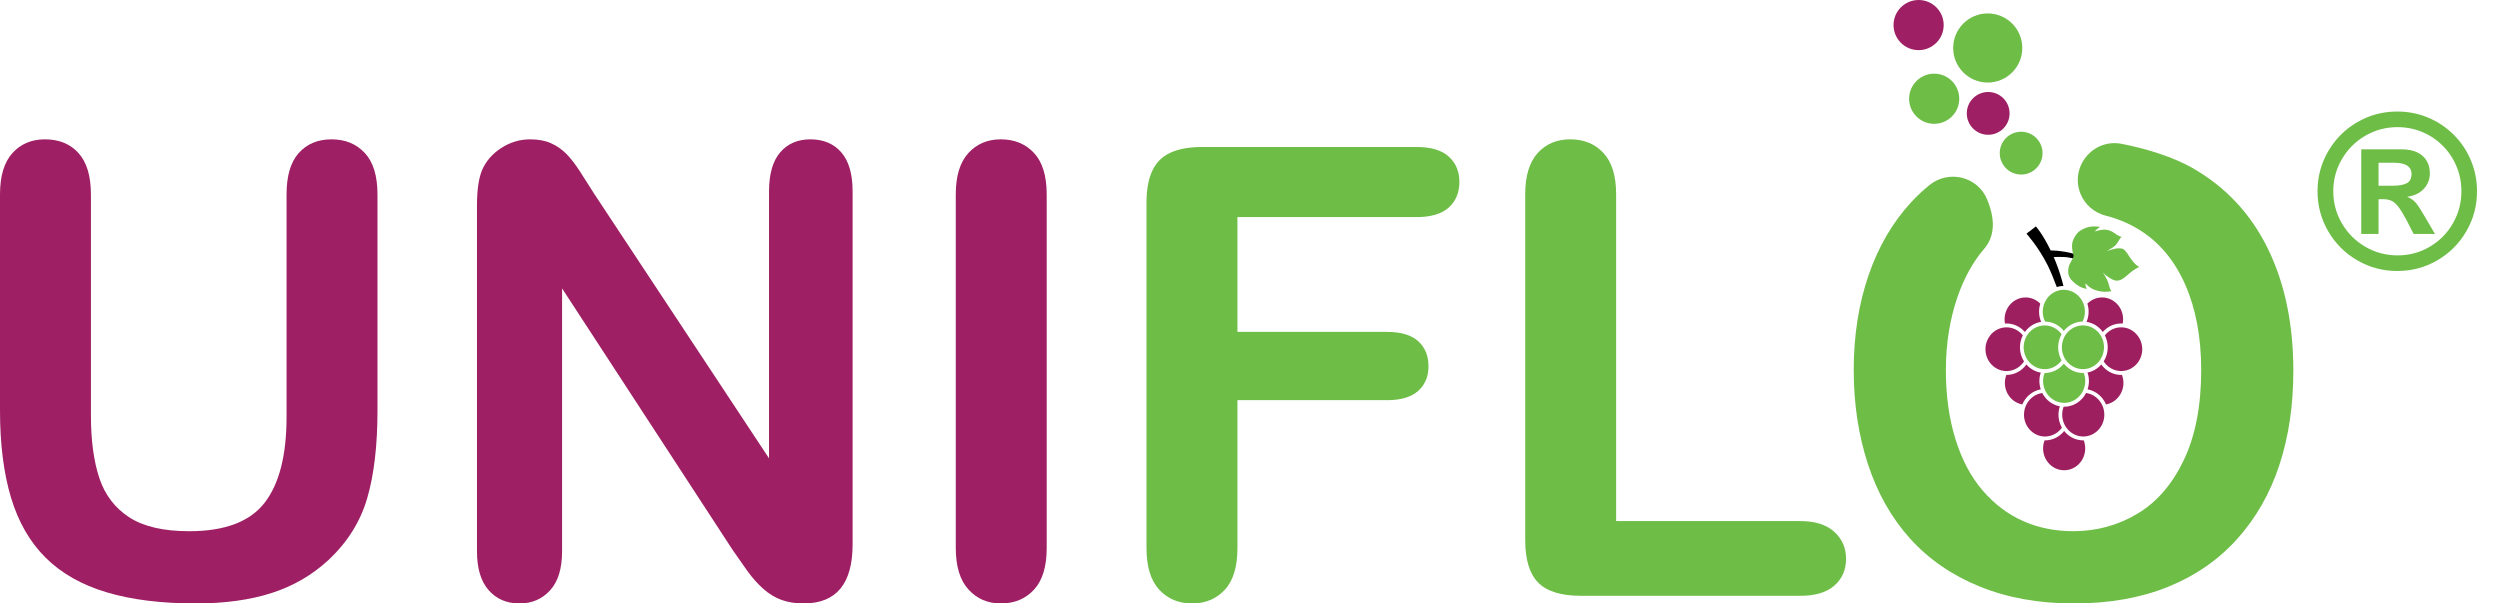 <?xml version="1.0" encoding="utf-8"?>
<!-- Generator: Adobe Illustrator 27.9.0, SVG Export Plug-In . SVG Version: 6.00 Build 0)  -->
<svg version="1.1" id="Layer_1" xmlns="http://www.w3.org/2000/svg" xmlns:xlink="http://www.w3.org/1999/xlink" x="0px" y="0px"
	 viewBox="0 0 290 70" style="enable-background:new 0 0 290 70;" xml:space="preserve">
<style type="text/css">
	.st0{fill:#9E1F63;}
	.st1{fill:#6DBD46;}
	.st2{fill:#9D1F60;}
	.st3{display:none;}
	.st4{display:inline;fill:#6DBD46;}
</style>
<g>
	<path class="st0" d="M0,47.591V22.555c0-2.131,0.479-3.729,1.438-4.794
		c0.959-1.065,2.22-1.598,3.782-1.598c1.634,0,2.93,0.533,3.889,1.598
		c0.959,1.065,1.438,2.663,1.438,4.794v25.605c0,2.912,0.326,5.345,0.977,7.298
		c0.651,1.953,1.805,3.468,3.463,4.546c1.657,1.077,3.977,1.616,6.961,1.616
		c4.119,0,7.031-1.095,8.735-3.285c1.705-2.19,2.557-5.51,2.557-9.961V22.555
		c0-2.154,0.474-3.758,1.421-4.812c0.947-1.054,2.214-1.58,3.8-1.58
		c1.586,0,2.871,0.527,3.853,1.58c0.983,1.054,1.474,2.658,1.474,4.812V47.591
		c0,4.072-0.397,7.47-1.19,10.192c-0.793,2.723-2.291,5.114-4.492,7.174
		c-1.894,1.752-4.096,3.03-6.605,3.835C28.989,69.598,26.054,70,22.693,70
		c-4.001,0-7.446-0.432-10.334-1.296c-2.888-0.864-5.244-2.202-7.067-4.013
		c-1.823-1.811-3.161-4.131-4.013-6.961S0,51.521,0,47.591z"/>
	<path class="st0" d="M68.93,22.484l20.278,30.683V22.2
		c0-2.012,0.432-3.522,1.296-4.528c0.864-1.006,2.03-1.509,3.498-1.509
		c1.515,0,2.711,0.503,3.587,1.509c0.876,1.006,1.314,2.516,1.314,4.528v40.946
		C98.903,67.715,97.009,70,93.221,70c-0.947,0-1.799-0.136-2.557-0.408
		c-0.758-0.272-1.468-0.704-2.131-1.296c-0.663-0.592-1.278-1.284-1.847-2.078
		c-0.568-0.793-1.136-1.604-1.705-2.433L65.201,33.457v30.506
		c0,1.989-0.462,3.492-1.385,4.51C62.892,69.491,61.709,70,60.265,70
		c-1.492,0-2.687-0.515-3.587-1.545c-0.9-1.03-1.349-2.527-1.349-4.492V23.798
		c0-1.705,0.189-3.042,0.568-4.013c0.45-1.065,1.196-1.935,2.237-2.61
		c1.042-0.675,2.166-1.012,3.374-1.012c0.947,0,1.758,0.154,2.433,0.462
		c0.675,0.308,1.267,0.722,1.776,1.243c0.509,0.521,1.03,1.196,1.563,2.024
		C67.811,20.72,68.361,21.584,68.93,22.484z"/>
	<path class="st0" d="M110.87,63.572V22.555c0-2.131,0.485-3.729,1.456-4.794
		c0.971-1.065,2.225-1.598,3.764-1.598c1.586,0,2.871,0.527,3.853,1.58
		c0.983,1.054,1.474,2.658,1.474,4.812V63.572c0,2.154-0.491,3.764-1.474,4.83
		C118.962,69.467,117.677,70,116.091,70c-1.515,0-2.764-0.539-3.747-1.616
		C111.362,67.307,110.87,65.703,110.87,63.572z"/>
	<path class="st1" d="M164.318,25.183h-20.775V38.5h17.366c1.61,0,2.811,0.361,3.605,1.083
		c0.793,0.722,1.19,1.687,1.19,2.894c0,1.207-0.402,2.166-1.207,2.877
		c-0.805,0.71-2.001,1.065-3.587,1.065h-17.366V63.572
		c0,2.178-0.491,3.794-1.474,4.848S139.825,70,138.286,70
		c-1.563,0-2.835-0.533-3.818-1.598s-1.474-2.675-1.474-4.83V23.514
		c0-1.515,0.225-2.752,0.675-3.711c0.45-0.959,1.154-1.657,2.113-2.095
		s2.184-0.657,3.676-0.657h24.859c1.681,0,2.93,0.373,3.747,1.119
		c0.817,0.746,1.225,1.722,1.225,2.93c0,1.231-0.408,2.22-1.225,2.965
		C167.247,24.81,165.998,25.183,164.318,25.183z"/>
	<path class="st1" d="M187.472,22.555v37.892h21.379c1.705,0,3.013,0.414,3.924,1.243
		c0.911,0.829,1.367,1.87,1.367,3.125c0,1.278-0.45,2.314-1.35,3.107
		c-0.9,0.793-2.214,1.19-3.942,1.19H183.388c-2.297,0-3.948-0.509-4.954-1.527
		c-1.006-1.018-1.509-2.663-1.509-4.936V22.555c0-2.131,0.479-3.729,1.438-4.794
		c0.959-1.065,2.22-1.598,3.782-1.598c1.586,0,2.871,0.527,3.853,1.58
		S187.472,20.4,187.472,22.555z"/>
	<g>
		<path class="st0" d="M225.467,2.908c0,1.606-1.301,2.908-2.908,2.908
			c-1.606,0-2.908-1.302-2.908-2.908C219.652,1.302,220.953,0,222.559,0
			C224.165,0,225.467,1.302,225.467,2.908"/>
		<path class="st1" d="M234.586,5.566c0,2.214-1.795,4.009-4.009,4.009
			c-2.214,0-4.009-1.795-4.009-4.009s1.795-4.009,4.009-4.009
			C232.791,1.557,234.586,3.352,234.586,5.566"/>
		<path class="st1" d="M236.935,17.764c0,1.371-1.111,2.482-2.482,2.482
			c-1.371,0-2.482-1.111-2.482-2.482c0-1.371,1.111-2.482,2.482-2.482
			C235.823,15.282,236.935,16.393,236.935,17.764"/>
		<path class="st0" d="M233.112,13.153c0,1.37-1.111,2.482-2.482,2.482
			c-1.371,0-2.482-1.111-2.482-2.482c0-1.371,1.111-2.482,2.482-2.482
			C232.001,10.67,233.112,11.782,233.112,13.153"/>
		<g>
			<g>
				<g>
					<path class="st1" d="M227.273,11.454c0,1.606-1.301,2.908-2.908,2.908
						c-1.606,0-2.908-1.302-2.908-2.908c0-1.606,1.302-2.908,2.908-2.908
						C225.972,8.546,227.273,9.848,227.273,11.454"/>
				</g>
			</g>
		</g>
		<g>
			<path class="st1" d="M263.044,28.787c-1.989-4.037-4.919-7.15-8.789-9.34
				c-2.079-1.176-5.103-2.175-8.148-2.763c-3.33-0.643-6.041,2.682-4.758,5.822
				l0,0c0.52,1.272,1.629,2.191,2.962,2.527
				c1.397,0.352,2.7,0.902,3.907,1.659c2.285,1.432,4.043,3.545,5.274,6.339
				c1.231,2.794,1.847,6.096,1.847,9.908c0,4.12-0.669,7.588-2.006,10.405
				c-1.338,2.817-3.137,4.901-5.398,6.25c-2.261,1.349-4.741,2.024-7.44,2.024
				c-2.107,0-4.043-0.391-5.806-1.172c-1.764-0.781-3.326-1.959-4.688-3.534
				c-1.361-1.574-2.415-3.557-3.161-5.948c-0.746-2.391-1.119-5.067-1.119-8.026
				c0-6.344,2-11.256,4.407-14.033c1.099-1.268,1.482-3.074,0.387-5.754
				c-1.095-2.68-4.463-3.498-6.71-1.673c-0.73,0.593-1.418,1.235-2.062,1.928
				c-2.178,2.344-3.841,5.185-4.99,8.523s-1.722,7.008-1.722,11.009
				c0,3.906,0.55,7.541,1.651,10.902c1.101,3.362,2.729,6.238,4.883,8.63
				c2.154,2.391,4.842,4.244,8.061,5.558C232.846,69.343,236.492,70,240.564,70
				c4.096,0,7.73-0.639,10.902-1.918c3.172-1.278,5.848-3.125,8.026-5.54
				s3.812-5.268,4.901-8.559c1.089-3.291,1.634-6.949,1.634-10.974
				C266.027,37.565,265.032,32.824,263.044,28.787z"/>
		</g>
		<g>
			<path d="M238.584,33.294c0.247-0.077,0.508-0.119,0.778-0.124
				c-0.213-0.823-0.515-1.85-0.897-2.789c-0.079-0.194-0.157-0.378-0.235-0.557
				c0.261-0.02,0.652-0.033,1.197-0.011c0.198,0.008,0.396,0.033,0.583,0.065
				c0.077,0.013,0.151,0.027,0.223,0.042c0.076,0.017,0.149,0.033,0.219,0.051
				c0.364,0.089,0.617,0.183,0.617,0.183l0.268-0.351c0,0-0.227-0.193-0.866-0.384
				c-0.074-0.022-0.152-0.044-0.236-0.066c-0.073-0.018-0.148-0.036-0.23-0.055
				c-0.145-0.033-0.305-0.063-0.48-0.092c-0.774-0.126-1.32-0.156-1.65-0.157
				c-0.939-1.947-1.712-2.785-1.712-2.785l-1.093,0.839c0,0,1.368,1.498,2.464,3.678
				C237.887,31.485,238.269,32.444,238.584,33.294"/>
			<path class="st2" d="M236.727,45.164c-0.101-0.304-0.158-0.629-0.158-0.968
				c0-0.34,0.058-0.666,0.159-0.971c-0.657-0.111-1.238-0.452-1.666-0.943
				c-0.525,0.731-1.361,1.208-2.304,1.208c-0.007,0-0.013-0.001-0.02-0.001
				c-0.11,0.288-0.172,0.601-0.172,0.929c0,1.249,0.876,2.289,2.023,2.498
				C234.968,46.011,235.766,45.34,236.727,45.164"/>
			<path class="st2" d="M246.053,43.491c-0.943,0-1.779-0.477-2.304-1.208
				c-0.413,0.473-0.967,0.809-1.596,0.932c0.104,0.308,0.163,0.637,0.163,0.981
				c0,0.339-0.057,0.664-0.158,0.968c0.961,0.176,1.759,0.847,2.138,1.752
				c1.148-0.208,2.023-1.247,2.023-2.498c0-0.329-0.062-0.643-0.173-0.932
				C246.114,43.487,246.084,43.491,246.053,43.491"/>
			<path class="st2" d="M241.658,51.083c-0.891,0-1.688-0.423-2.216-1.086
				c-0.528,0.663-1.326,1.086-2.216,1.086c-0.019,0-0.037-0.003-0.056-0.003
				c-0.111,0.289-0.173,0.602-0.173,0.931c0,1.4,1.097,2.538,2.445,2.538
				c1.348,0,2.444-1.138,2.444-2.538c0-0.329-0.062-0.642-0.172-0.931
				C241.696,51.079,241.678,51.083,241.658,51.083"/>
			<path class="st2" d="M237.226,50.637c0.057,0,0.112-0.004,0.168-0.009
				c0.733-0.052,1.376-0.44,1.79-1.017c-0.021-0.037-0.044-0.075-0.064-0.114
				c-0.035-0.068-0.067-0.138-0.097-0.209c-0.03-0.069-0.054-0.141-0.078-0.213
				c-0.102-0.306-0.161-0.633-0.161-0.975c0-0.339,0.058-0.664,0.159-0.968
				c-0.641-0.117-1.209-0.455-1.628-0.937c-0.049-0.056-0.096-0.114-0.141-0.174
				c-0.046-0.061-0.091-0.125-0.133-0.19c-0.049-0.079-0.096-0.16-0.138-0.243
				c-0.812,0.112-1.497,0.638-1.855,1.368c-0.035,0.072-0.067,0.146-0.095,0.221
				c-0.027,0.072-0.052,0.144-0.073,0.219c-0.062,0.224-0.098,0.46-0.098,0.704
				c0,1.286,0.928,2.35,2.123,2.513c0.077,0.011,0.156,0.017,0.235,0.021
				C237.169,50.634,237.197,50.637,237.226,50.637"/>
			<path class="st2" d="M243.933,47.176c-0.029-0.076-0.061-0.15-0.096-0.222
				c-0.357-0.729-1.043-1.256-1.854-1.368c-0.043,0.084-0.089,0.165-0.14,0.244
				c-0.041,0.066-0.086,0.128-0.132,0.19c-0.045,0.06-0.092,0.117-0.141,0.174
				c-0.42,0.481-0.988,0.82-1.628,0.937c-0.072,0.014-0.143,0.026-0.216,0.034
				c-0.074,0.007-0.149,0.01-0.225,0.011c-0.02,0-0.039,0.003-0.058,0.003
				c-0.02,0-0.039-0.003-0.059-0.003c-0.109,0.286-0.169,0.597-0.169,0.923
				c0,0.328,0.062,0.642,0.172,0.931c0.017,0.045,0.036,0.089,0.056,0.134
				c0.014,0.029,0.027,0.058,0.04,0.088c0.026,0.053,0.055,0.105,0.085,0.156
				c0.014,0.024,0.029,0.049,0.043,0.073c0.028,0.044,0.058,0.087,0.088,0.13
				c0.415,0.577,1.059,0.965,1.791,1.017c0.056,0.004,0.112,0.009,0.168,0.009
				c0.03,0,0.057-0.003,0.086-0.004c0.079-0.003,0.158-0.009,0.235-0.02
				c1.197-0.164,2.123-1.227,2.123-2.514c0-0.244-0.035-0.48-0.097-0.704
				C243.984,47.321,243.96,47.248,243.933,47.176"/>
			<path class="st1" d="M237.264,45.341c0.004,0.009,0.008,0.018,0.013,0.027
				c0.035,0.069,0.073,0.136,0.114,0.202c0.007,0.011,0.013,0.023,0.02,0.033
				c0.045,0.07,0.092,0.137,0.143,0.201c0.384,0.485,0.937,0.817,1.565,0.904
				c0.053,0.007,0.106,0.013,0.16,0.016c0.024,0.002,0.049,0.003,0.073,0.004
				c0.031,0.001,0.06,0.005,0.091,0.005c0.03,0,0.06-0.004,0.091-0.005
				c0.024-0.001,0.049-0.002,0.073-0.004c0.054-0.003,0.108-0.009,0.161-0.016
				c0.628-0.087,1.181-0.42,1.565-0.904c0.051-0.065,0.099-0.132,0.144-0.201
				c0.007-0.011,0.013-0.023,0.02-0.034c0.041-0.066,0.079-0.132,0.113-0.201
				c0.004-0.01,0.008-0.019,0.013-0.028c0.035-0.072,0.067-0.146,0.096-0.221
				c0.108-0.286,0.17-0.597,0.17-0.923c0-0.329-0.062-0.643-0.173-0.932
				c-0.006,0-0.01,0.001-0.015,0.001c-0.026,0.001-0.052,0.004-0.078,0.004
				c-0.054,0-0.106-0.005-0.159-0.008c-0.076-0.004-0.152-0.011-0.227-0.022
				c-0.733-0.103-1.38-0.491-1.831-1.056c-0.436,0.548-1.057,0.928-1.762,1.044
				c-0.074,0.013-0.147,0.023-0.223,0.029c-0.076,0.006-0.153,0.013-0.23,0.013
				h-0.003c-0.006,0-0.012-0.001-0.017-0.001
				c-0.11,0.288-0.172,0.601-0.172,0.928c0,0.327,0.062,0.637,0.17,0.924
				C237.196,45.195,237.228,45.269,237.264,45.341"/>
			<path class="st2" d="M232.758,37.524c0.844,0,1.602,0.382,2.128,0.985
				c0.445-0.621,1.114-1.055,1.884-1.172c-0.153-0.364-0.238-0.764-0.238-1.186
				c0-0.323,0.052-0.635,0.144-0.927c-0.441-0.445-1.041-0.72-1.703-0.72
				c-1.348,0-2.444,1.138-2.444,2.537c0,0.169,0.017,0.333,0.047,0.492
				C232.636,37.53,232.697,37.524,232.758,37.524"/>
			<path class="st2" d="M246.235,37.534c0.03-0.16,0.047-0.323,0.047-0.492
				c0-1.4-1.097-2.538-2.444-2.538c-0.662,0-1.262,0.275-1.703,0.72
				c0.093,0.292,0.144,0.603,0.144,0.927c0,0.421-0.085,0.822-0.238,1.185
				c0.77,0.118,1.439,0.552,1.884,1.173c0.527-0.603,1.284-0.986,2.128-0.986
				C246.114,37.524,246.174,37.529,246.235,37.534"/>
			<path class="st1" d="M237.404,37.313c0.072,0.005,0.143,0.014,0.213,0.025
				c0.071,0.011,0.141,0.023,0.21,0.04c0.629,0.149,1.18,0.509,1.578,1.009
				c0.398-0.5,0.949-0.86,1.577-1.009c0.069-0.016,0.14-0.029,0.211-0.04
				c0.07-0.011,0.141-0.02,0.213-0.025c0.058-0.004,0.115-0.008,0.174-0.009
				c0.17-0.346,0.269-0.737,0.269-1.152c0-0.174-0.017-0.345-0.049-0.509
				c-0.018-0.094-0.044-0.186-0.072-0.277c-0.026-0.082-0.056-0.162-0.089-0.24
				c-0.372-0.869-1.199-1.479-2.165-1.508c-0.023-0.001-0.046-0.004-0.069-0.004
				c-0.232,0-0.455,0.036-0.667,0.099c-0.701,0.207-1.274,0.73-1.566,1.413
				c-0.033,0.078-0.064,0.158-0.09,0.24c-0.028,0.09-0.053,0.182-0.072,0.277
				c-0.033,0.165-0.05,0.335-0.05,0.51c0,0.415,0.099,0.806,0.27,1.152
				C237.288,37.305,237.346,37.309,237.404,37.313"/>
			<path class="st2" d="M232.758,43.046c0.069,0,0.138-0.005,0.206-0.011
				c0.759-0.066,1.421-0.493,1.824-1.115c-0.005-0.009-0.01-0.018-0.015-0.026
				c-0.042-0.068-0.083-0.136-0.12-0.208c-0.035-0.068-0.067-0.138-0.097-0.209
				c-0.154-0.365-0.241-0.768-0.241-1.191c0-0.114,0.007-0.226,0.02-0.336
				c0.008-0.074,0.02-0.148,0.033-0.221c0.013-0.073,0.03-0.146,0.049-0.216
				c0.056-0.214,0.132-0.42,0.23-0.613c-0.449-0.567-1.129-0.929-1.89-0.929
				c-0.019,0-0.037,0.003-0.056,0.003c-0.076,0.002-0.15,0.006-0.223,0.015
				c-0.073,0.008-0.145,0.019-0.216,0.034c-1.111,0.239-1.949,1.263-1.949,2.486
				c0,1.298,0.945,2.37,2.158,2.518c0.078,0.01,0.157,0.015,0.237,0.016
				C232.725,43.043,232.741,43.046,232.758,43.046"/>
			<path class="st1" d="M235.159,38.873c-0.045,0.069-0.086,0.141-0.124,0.214
				c-0.042,0.08-0.078,0.163-0.111,0.249c-0.031,0.077-0.057,0.157-0.079,0.237
				c-0.021,0.072-0.039,0.145-0.053,0.22c-0.014,0.073-0.025,0.146-0.032,0.221
				c-0.009,0.088-0.014,0.179-0.014,0.271c0,0.414,0.098,0.804,0.268,1.15
				c0.004,0.008,0.007,0.015,0.011,0.022c0.036,0.071,0.075,0.141,0.117,0.208
				c0.006,0.009,0.011,0.019,0.016,0.028c0.045,0.069,0.093,0.137,0.143,0.201
				c0.002,0.002,0.004,0.005,0.006,0.007c0.389,0.488,0.951,0.821,1.587,0.902
				c0.004,0.001,0.006,0.001,0.009,0.002c0.077,0.009,0.156,0.015,0.236,0.016
				c0.014,0,0.026,0.002,0.039,0.002c0.004,0,0.008,0.001,0.012,0.001
				c0.07,0,0.139-0.005,0.207-0.011c0.01-0.001,0.021-0.001,0.031-0.002
				c0.704-0.071,1.32-0.455,1.721-1.013c-0.021-0.036-0.043-0.072-0.062-0.11
				c-0.035-0.068-0.067-0.138-0.098-0.209c-0.029-0.069-0.054-0.141-0.078-0.213
				c-0.104-0.308-0.163-0.637-0.163-0.98c0-0.421,0.085-0.822,0.238-1.186
				c0.03-0.072,0.062-0.141,0.097-0.209c0.021-0.04,0.044-0.079,0.066-0.117
				c-0.026-0.037-0.053-0.075-0.081-0.111c-0.335-0.417-0.796-0.719-1.321-0.846
				c-0.069-0.017-0.14-0.03-0.211-0.041c-0.003-0.001-0.005-0.001-0.007-0.001
				c-0.069-0.01-0.139-0.016-0.209-0.02c-0.026-0.002-0.053-0.004-0.079-0.004
				c-0.017,0-0.033-0.003-0.05-0.003c-0.068,0-0.135,0.005-0.202,0.011
				C236.227,37.823,235.563,38.249,235.159,38.873"/>
			<path class="st2" d="M246.548,38.022c-0.071-0.015-0.143-0.026-0.215-0.035
				c-0.073-0.009-0.148-0.013-0.223-0.015c-0.02-0.001-0.038-0.003-0.056-0.003
				c-0.761,0-1.441,0.362-1.89,0.929c0.098,0.193,0.174,0.398,0.23,0.612
				c0.018,0.072,0.036,0.143,0.049,0.217c0.013,0.072,0.025,0.146,0.033,0.221
				c0.012,0.11,0.02,0.222,0.02,0.336c0,0.418-0.084,0.818-0.235,1.18
				c-0.03,0.071-0.063,0.141-0.097,0.209c-0.038,0.074-0.079,0.145-0.122,0.215
				c-0.005,0.009-0.011,0.02-0.017,0.03c0.417,0.644,1.11,1.077,1.9,1.119
				c0.044,0.002,0.087,0.007,0.131,0.007c0.041,0,0.081-0.004,0.122-0.007
				c0.079-0.004,0.157-0.012,0.234-0.024c1.18-0.179,2.088-1.234,2.088-2.508
				C248.497,39.285,247.659,38.261,246.548,38.022"/>
			<path class="st1" d="M242.002,42.789c0.594-0.097,1.119-0.416,1.489-0.874
				c0.006-0.007,0.013-0.014,0.018-0.022c0.051-0.064,0.098-0.131,0.143-0.201
				c0.005-0.008,0.009-0.016,0.014-0.023c0.042-0.069,0.083-0.139,0.12-0.213
				c0.003-0.005,0.006-0.011,0.008-0.017c0.172-0.347,0.27-0.739,0.27-1.155
				c0-0.091-0.005-0.182-0.014-0.27c-0.007-0.075-0.019-0.149-0.032-0.221
				c-0.014-0.075-0.032-0.148-0.052-0.22c-0.023-0.081-0.049-0.161-0.08-0.238
				c-0.033-0.085-0.07-0.168-0.111-0.248c-0.039-0.074-0.08-0.145-0.124-0.214
				c-0.404-0.624-1.068-1.051-1.829-1.116c-0.067-0.006-0.134-0.011-0.201-0.011
				c-0.017,0-0.034,0.003-0.051,0.003c-0.026,0.001-0.053,0.003-0.078,0.004
				c-0.071,0.004-0.141,0.01-0.21,0.02c-0.003,0.001-0.005,0.001-0.007,0.002
				c-0.072,0.01-0.142,0.023-0.211,0.04c-0.526,0.127-0.987,0.43-1.322,0.846
				c-0.028,0.036-0.054,0.074-0.081,0.111c-0.031,0.043-0.061,0.086-0.089,0.131
				c-0.015,0.023-0.029,0.048-0.043,0.072c-0.03,0.051-0.058,0.104-0.085,0.157
				c-0.014,0.029-0.028,0.058-0.04,0.087c-0.145,0.324-0.229,0.685-0.229,1.065
				c0,0.329,0.062,0.643,0.173,0.933c0.017,0.045,0.036,0.089,0.055,0.133
				c0.013,0.029,0.026,0.057,0.04,0.085c0.026,0.054,0.056,0.107,0.086,0.159
				c0.014,0.024,0.027,0.047,0.042,0.071c0.028,0.045,0.059,0.089,0.09,0.132
				c0.414,0.577,1.059,0.965,1.792,1.017c0.012,0.001,0.024,0.001,0.036,0.002
				c0.043,0.002,0.086,0.007,0.13,0.007c0.03,0,0.058-0.004,0.088-0.004
				c0.012-0.001,0.023-0.002,0.033-0.002c0.079-0.004,0.157-0.013,0.234-0.024
				C241.985,42.792,241.993,42.79,242.002,42.789"/>
			<path class="st1" d="M240.512,29.582c0.038,0.131,0.005,0.255-0.06,0.388
				c-0.135,0.277-0.411,0.597-0.509,1.115c-0.157,0.822,0.201,1.284,0.544,1.601
				c0.451,0.416,0.902,0.709,1.572,0.828c0,0-0.185-0.365-0.131-0.648
				c0.235,0.258,0.517,0.567,1.101,0.772c0.424,0.15,0.818,0.207,1.181,0.207
				c0.262,0,0.508-0.03,0.738-0.076c-0.248-0.151-0.266-0.761-0.513-1.28
				c-0.231-0.484-0.328-0.615-0.514-0.873c0.226,0.239,1.071,0.942,1.63,0.942
				c0.005,0,0.011-0.001,0.015-0.001c0.894-0.02,1.38-1.081,2.583-1.584
				c-1.051-0.592-1.397-2.035-2.02-2.139c-0.128-0.02-0.232-0.033-0.344-0.033
				c-0.275,0-0.595,0.078-1.398,0.303c0.058-0.035,0.566-0.258,0.939-0.588
				c0.373-0.328,0.435-0.694,0.758-1.027c-0.842-0.299-0.918-0.762-1.883-0.847
				c-0.029-0.003-0.06-0.004-0.094-0.004c-0.266,0-0.683,0.075-1.107,0.214
				c0.091-0.141,0.27-0.303,0.601-0.536c-0.234-0.036-0.447-0.052-0.645-0.052
				c-0.721,0-1.222,0.219-1.666,0.506c-0.509,0.328-0.895,1.129-0.928,1.567
				c-0.029,0.367,0.035,0.778,0.108,1.082
				C240.484,29.477,240.498,29.532,240.512,29.582"/>
		</g>
		<g class="st3">
			<path class="st4" d="M275.978,27.41h-2.005v-8.164h-3.068v-1.726h8.044v1.726h-2.971
				V27.41z M282.017,27.41h-1.884v-9.89h3.141l1.788,6.824l1.799-6.824H290v9.89
				h-1.908v-7.886l-2.151,7.886h-1.799l-2.125-7.886V27.41z"/>
		</g>
	</g>
</g>
<path class="st1" d="M278.083,12.937c1.264,0,2.458,0.235,3.58,0.706
	c1.124,0.47,2.115,1.135,2.971,1.992c0.858,0.857,1.523,1.847,1.992,2.971
	c0.471,1.122,0.706,2.317,0.706,3.58c0,1.675-0.412,3.222-1.237,4.642
	c-0.825,1.421-1.949,2.545-3.369,3.369c-1.42,0.826-2.969,1.238-4.643,1.238
	c-1.675,0-3.221-0.412-4.641-1.238c-1.422-0.825-2.545-1.948-3.369-3.369
	c-0.827-1.42-1.239-2.968-1.239-4.642s0.412-3.222,1.239-4.643
	c0.825-1.42,1.947-2.544,3.369-3.368
	C274.862,13.35,276.408,12.937,278.083,12.937z M278.109,14.748
	c-1.345,0-2.59,0.332-3.732,0.996c-1.142,0.665-2.049,1.568-2.716,2.711
	c-0.669,1.143-1.002,2.387-1.002,3.731c0,1.344,0.335,2.59,1.008,3.737
	c0.671,1.147,1.58,2.05,2.722,2.711c1.144,0.66,2.383,0.99,3.72,0.99
	c1.359,0,2.606-0.332,3.736-0.997c1.132-0.664,2.028-1.567,2.687-2.71
	c0.661-1.143,0.99-2.387,0.99-3.731c0-1.352-0.329-2.6-0.99-3.744
	c-0.659-1.142-1.556-2.045-2.693-2.704
	C280.704,15.078,279.46,14.748,278.109,14.748z M275.909,27.137h-2.004v-9.816h4.649
	c0.724,0,1.331,0.114,1.823,0.344c0.491,0.229,0.862,0.555,1.113,0.978
	c0.249,0.422,0.373,0.911,0.373,1.467c0,0.692-0.233,1.29-0.7,1.793
	c-0.466,0.503-1.115,0.811-1.943,0.924c0.426,0.161,0.769,0.4,1.032,0.718
	c0.262,0.319,0.61,0.856,1.045,1.613l1.158,1.979h-2.476l-0.809-1.581
	c-0.379-0.709-0.7-1.234-0.965-1.576c-0.266-0.342-0.533-0.574-0.797-0.694
	c-0.266-0.12-0.592-0.181-0.978-0.181h-0.521V27.137z M275.909,18.878v2.669h1.608
	c0.724,0,1.274-0.095,1.653-0.284c0.379-0.188,0.568-0.565,0.568-1.128
	c0-0.387-0.166-0.692-0.495-0.918c-0.329-0.225-0.84-0.338-1.533-0.338H275.909z"
	/>
</svg>

